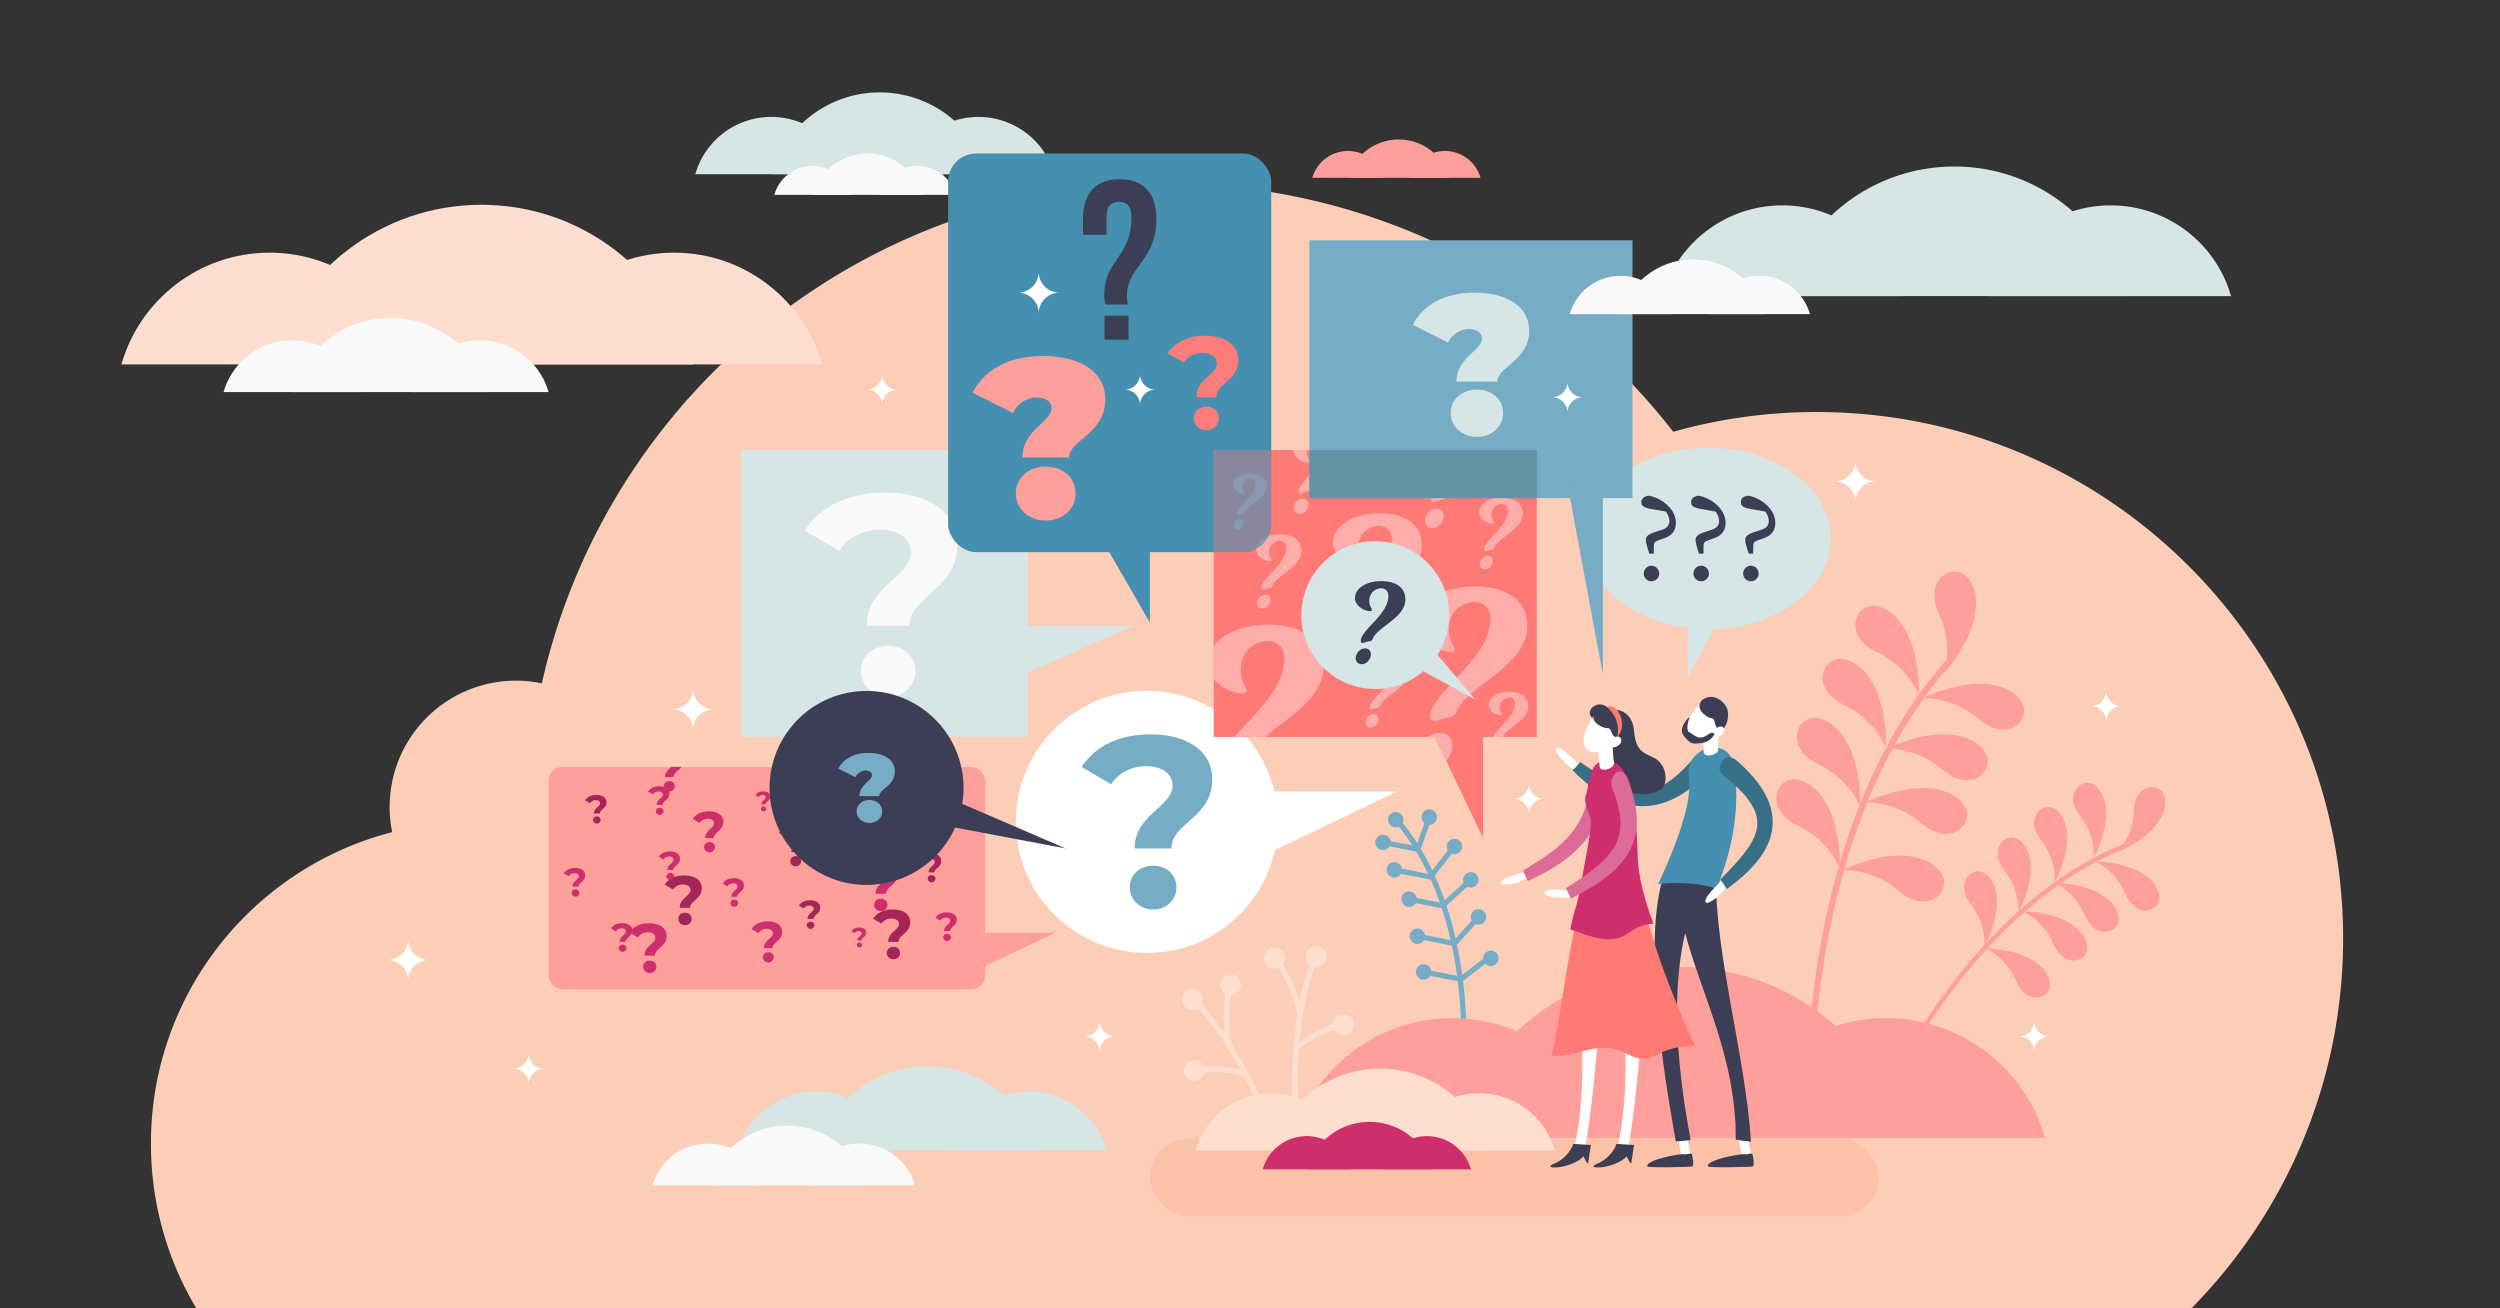 <svg id="Layer_1" data-name="Layer 1" xmlns="http://www.w3.org/2000/svg" xmlns:xlink="http://www.w3.org/1999/xlink" viewBox="0 0 3600 1884"><rect x="0" y="0" width="3600" height="1884" fill="#333333" stroke="none"/><defs><style>.cls-1{fill:none;}.cls-2{fill:#fccdb7;}.cls-3{fill:#d6e5e6;}.cls-4{fill:#3b3e54;}.cls-5{fill:#f9f9f9;}.cls-6{fill:#fddecf;}.cls-7{fill:#76acc5;}.cls-8{fill:#ff9f9c;}.cls-9{fill:#fbc2a7;}.cls-10{fill:#fff;}.cls-11{fill:#376f87;}.cls-12,.cls-20{fill:#458fb0;}.cls-13{fill:#ff7975;}.cls-14{fill:#dc6b97;}.cls-15{fill:#ce2e6c;}.cls-16{fill:#a62557;}.cls-17{fill:#fe7c7a;}.cls-18{clip-path:url(#clip-path);}.cls-19{fill:#ffadab;}.cls-20{opacity:0.64;}.cls-21{clip-path:url(#clip-path-2);}.cls-22{fill:#6391a6;}</style><clipPath id="clip-path"><polygon class="cls-1" points="2213.02 647.982 1747.802 647.982 1747.802 1061.158 2066 1061.158 2135.571 1206.535 2135.571 1061.158 2213.02 1061.158 2213.02 647.982"/></clipPath><clipPath id="clip-path-2"><rect class="cls-1" x="789.935" y="1104.281" width="628.587" height="320.537" rx="20.036" ry="20.036"/></clipPath></defs><title>Questions</title><path class="cls-2" d="M2615.91,593.31a759.618,759.618,0,0,0-206.46,28.44c-168.78-217.32-432.57-357.21-729.06-357.21-439.771,0-807.605,307.678-900.116,719.494a181.855,181.855,0,0,0-215.533,214.25c-199.766,51.34-347.391,232.659-347.391,448.446A460.847,460.847,0,0,0,282.69,1884H3155.61c135.09-136.92,218.49-324.96,218.49-532.5C3374.1,932.76,3034.65,593.31,2615.91,593.31Z"/><ellipse class="cls-3" cx="2460.031" cy="775.374" rx="176.398" ry="130.637"/><path class="cls-4" d="M2378.117,814.577a11.344,11.344,0,0,0-11.125,11.3,11.125,11.125,0,1,0,22.25,0A11.344,11.344,0,0,0,2378.117,814.577Z"/><path class="cls-4" d="M2373.173,713.743c-6.357,1.59-9.536,4.238-9.536,9.537,0,4.238,2.119,7.416,12.538,9.359l22.889,4.082c2.887,4.367,4.836,9.043,4.836,13.576,0,6-3.532,10.242-10.065,12.361l-9.713,3.179c-10.6,3.355-14.127,6.534-14.127,11.655,0,2.119.53,5.3,2.649,12.361l2.3,7.416h6.534V787.205c0-5.827.883-7.417,8.476-9.889l5.828-1.942c11.832-3.885,17.482-11.3,17.482-22.25C2413.259,730.167,2387.83,715.158,2373.173,713.743Z"/><path class="cls-4" d="M2449.7,814.577a11.344,11.344,0,0,0-11.125,11.3,11.125,11.125,0,1,0,22.25,0A11.344,11.344,0,0,0,2449.7,814.577Z"/><path class="cls-4" d="M2444.756,713.743c-6.357,1.59-9.536,4.238-9.536,9.537,0,4.238,2.119,7.416,12.538,9.359l22.889,4.082c2.887,4.367,4.836,9.043,4.836,13.576,0,6-3.532,10.242-10.065,12.361l-9.713,3.179c-10.6,3.355-14.127,6.534-14.127,11.655,0,2.119.53,5.3,2.649,12.361l2.3,7.416h6.534V787.205c0-5.827.883-7.417,8.476-9.889l5.828-1.942c11.832-3.885,17.482-11.3,17.482-22.25C2484.842,730.167,2459.412,715.158,2444.756,713.743Z"/><path class="cls-4" d="M2521.283,814.577a11.344,11.344,0,0,0-11.125,11.3,11.125,11.125,0,1,0,22.25,0A11.344,11.344,0,0,0,2521.283,814.577Z"/><path class="cls-4" d="M2516.339,713.743c-6.357,1.59-9.536,4.238-9.536,9.537,0,4.238,2.119,7.416,12.538,9.359l22.889,4.082c2.887,4.367,4.836,9.043,4.836,13.576,0,6-3.532,10.242-10.065,12.361l-9.713,3.179c-10.6,3.355-14.127,6.534-14.127,11.655,0,2.119.53,5.3,2.649,12.361l2.3,7.416h6.534V787.205c0-5.827.883-7.417,8.476-9.889l5.828-1.942c11.832-3.885,17.482-11.3,17.482-22.25C2556.424,730.167,2531,715.158,2516.339,713.743Z"/><polygon class="cls-3" points="2430.171 885.737 2430.171 975.639 2478.879 885.737 2430.171 885.737"/><rect class="cls-3" x="1066.973" y="647.871" width="413.176" height="413.176"/><path class="cls-5" d="M1311.706,795.527c0-20.04-17.586-32.717-44.166-32.717-26.173,0-46.213,11.451-59.3,30.262l-49.481-29.035c22.083-33.535,60.525-54.8,115.733-54.8,61.342,0,103.871,27.4,103.871,75.656,0,65.432-68.7,72.794-68.7,116.142h-61.752C1247.909,843.782,1311.706,831.1,1311.706,795.527ZM1239.73,966.467c0-20.858,16.359-36.4,39.259-36.4s39.259,15.539,39.259,36.4c0,20.446-16.359,37.214-39.259,37.214S1239.73,986.913,1239.73,966.467Z"/><polygon class="cls-3" points="1435.485 901.042 1632.557 901.042 1444.221 984.271 1435.485 901.042"/><path class="cls-6" d="M1840.517,1674.758l7.9-2.018c-.088-.344-9.007-34.9-28.514-80.543-18.017-42.155-49.037-102.74-94.5-151.97l-5.992,5.532c44.674,48.377,75.228,108.078,92.993,149.643C1831.669,1640.471,1840.431,1674.42,1840.517,1674.758Z"/><circle class="cls-6" cx="1717.072" cy="1439.262" r="15.124" transform="translate(-296.665 457.083) rotate(-13.97)"/><circle class="cls-6" cx="1771.824" cy="1418.145" r="15.124" transform="translate(-289.947 469.676) rotate(-13.97)"/><circle class="cls-6" cx="1719.829" cy="1541.984" r="15.124" transform="translate(-321.381 460.786) rotate(-13.97)"/><path class="cls-6" d="M1764.919,1504.455l8.048-1.317c-.067-.407-6.564-41.119.889-76.162l-7.977-1.7C1758.1,1461.854,1764.637,1502.733,1764.919,1504.455Z"/><path class="cls-6" d="M1792.366,1550.483l2.881-7.63c-1.145-.433-28.511-10.542-68.446-6.758l.77,8.119C1765.645,1540.6,1792.1,1550.384,1792.366,1550.483Z"/><path class="cls-7" d="M2109.625,1554.768l-7.507-.845c.063-.565,6.258-57.336-1.7-130.529-4.665-42.914-13.211-82.994-25.4-119.129-15.2-45.048-36.127-84.048-62.213-115.915l5.845-4.785c26.684,32.6,48.068,72.428,63.559,118.385,12.363,36.677,21.023,77.322,25.74,120.806C2115.972,1496.742,2109.69,1554.2,2109.625,1554.768Z"/><circle class="cls-7" cx="2010.84" cy="1180.506" r="11.104" transform="matrix(0.041, -0.999, 0.999, 0.041, 748.002, 3140.687)"/><circle class="cls-7" cx="2058.071" cy="1176.601" r="11.104" transform="translate(797.177 3184.135) rotate(-87.624)"/><circle class="cls-7" cx="2007.849" cy="1252.601" r="11.104" transform="translate(673.102 3206.806) rotate(-87.624)"/><circle class="cls-7" cx="1991.515" cy="1213.079" r="11.104" transform="translate(696.933 3152.603) rotate(-87.624)"/><circle class="cls-7" cx="2094.31" cy="1218.937" r="11.104" transform="translate(198.089 2727.675) rotate(-68.708)"/><circle class="cls-7" cx="2029.088" cy="1294.809" r="11.104" transform="translate(651.29 3268.486) rotate(-87.624)"/><circle class="cls-7" cx="2117.933" cy="1267.005" r="11.104" transform="translate(-48.539 2449.096) rotate(-59.507)"/><circle class="cls-7" cx="2041.055" cy="1348.19" r="11.104" transform="translate(609.425 3331.61) rotate(-87.624)"/><circle class="cls-7" cx="2129.075" cy="1320.372" r="11.104" transform="translate(31.626 2690.428) rotate(-64.958)"/><circle class="cls-7" cx="2050.037" cy="1399.578" r="11.104" transform="translate(566.691 3389.842) rotate(-87.624)"/><circle class="cls-7" cx="2146.833" cy="1380.049" r="11.104" transform="translate(-215.415 2346.077) rotate(-54.976)"/><rect class="cls-7" x="2025.72" y="1196.416" width="48.275" height="7.554" transform="translate(235.961 2733.868) rotate(-70.564)"/><rect class="cls-7" x="2053.224" y="1236.583" width="48.275" height="7.553" transform="translate(-184.33 2099.821) rotate(-51.648)"/><rect class="cls-7" x="2073.459" y="1281.83" width="48.274" height="7.554" transform="translate(-317.847 1752.864) rotate(-42.452)"/><rect class="cls-7" x="2084.416" y="1339.306" width="48.275" height="7.555" transform="translate(-301.621 2007.108) rotate(-47.899)"/><rect class="cls-7" x="2099.879" y="1390.639" width="48.275" height="7.553" transform="translate(-408.525 1599.537) rotate(-37.915)"/><rect class="cls-7" x="2012.895" y="1192.382" width="7.554" height="51.272" transform="translate(433.009 2962.306) rotate(-78.894)"/><rect class="cls-7" x="2034.377" y="1232.914" width="7.554" height="51.272" transform="translate(410.58 3016.111) rotate(-78.894)"/><rect class="cls-7" x="2049.741" y="1273.968" width="7.554" height="51.272" transform="translate(382.699 3064.333) rotate(-78.894)"/><rect class="cls-7" x="2064.47" y="1327.891" width="7.554" height="51.272" transform="translate(341.678 3122.323) rotate(-78.894)"/><rect class="cls-7" x="2073.252" y="1379.24" width="7.554" height="51.272" transform="translate(298.381 3172.4) rotate(-78.894)"/><path class="cls-8" d="M3048.715,1227.372s22.786-21.48,23.981-59.6,33.659-41.426,42.516-25.028S3115.084,1198.37,3048.715,1227.372Z"/><path class="cls-8" d="M3014.9,1236.169s3.849-31.076-19.543-61.2-.5-53.374,16.782-46.394S3047.522,1171.5,3014.9,1236.169Z"/><path class="cls-8" d="M3016.618,1240.356s29.032,11.734,43.994,46.814,46.409,26.368,48.7,7.872S3088.988,1243.265,3016.618,1240.356Z"/><path class="cls-8" d="M2958.138,1271.148s29.032,11.734,43.994,46.814,46.409,26.368,48.7,7.872S3030.508,1274.057,2958.138,1271.148Z"/><path class="cls-8" d="M2912.886,1312.3s29.032,11.734,43.994,46.814,46.409,26.368,48.7,7.872S2985.257,1315.209,2912.886,1312.3Z"/><path class="cls-8" d="M2859.081,1365.646s29.032,11.734,43.994,46.814,46.409,26.368,48.7,7.872S2931.451,1368.555,2859.081,1365.646Z"/><path class="cls-8" d="M2958.7,1270.974s3.849-31.076-19.543-61.2-.5-53.374,16.782-46.394S2991.321,1206.306,2958.7,1270.974Z"/><path class="cls-8" d="M2906.179,1314.924s3.849-31.076-19.543-61.2-.5-53.374,16.782-46.394S2938.8,1250.256,2906.179,1314.924Z"/><path class="cls-8" d="M2857.616,1363.55s3.849-31.076-19.543-61.2-.5-53.374,16.782-46.394S2890.235,1298.882,2857.616,1363.55Z"/><path class="cls-8" d="M2699.114,1612.119a3.236,3.236,0,0,0,3.8-1.9c.3-.737,31.211-74.734,90.666-159.331,54.769-77.93,145.669-181.069,267.694-229.87a3.237,3.237,0,0,0-2.4-6.01c-123.549,49.41-215.387,153.589-270.673,232.283-59.833,85.166-90.955,159.711-91.263,160.454a3.236,3.236,0,0,0,1.753,4.227A3.3,3.3,0,0,0,2699.114,1612.119Z"/><path class="cls-8" d="M2799.029,970.245s14.65-39.863-6.977-86.849,15.77-70.654,36.447-56.115S2862.019,894.866,2799.029,970.245Z"/><path class="cls-8" d="M2763.32,1001.391s-14.143-40.046-60.768-62.44-32.919-64.475-7.72-66.466S2763.756,903.159,2763.32,1001.391Z"/><path class="cls-8" d="M2767.935,1005.435s42.339-3.335,81.735,30.181,72.287,3.9,63.875-19.932S2857.528,965.151,2767.935,1005.435Z"/><path class="cls-8" d="M2715.6,1078.21s42.339-3.335,81.735,30.181,72.287,3.9,63.875-19.932S2805.2,1037.926,2715.6,1078.21Z"/><path class="cls-8" d="M2685.6,1155.55s42.339-3.335,81.735,30.181,72.287,3.9,63.875-19.932S2775.192,1115.266,2685.6,1155.55Z"/><path class="cls-8" d="M2652.594,1252.868s42.339-3.335,81.735,30.181,72.287,3.9,63.875-19.932S2742.187,1212.584,2652.594,1252.868Z"/><path class="cls-8" d="M2716.182,1077.658s-14.143-40.046-60.768-62.44-32.919-64.475-7.72-66.466S2716.619,979.426,2716.182,1077.658Z"/><path class="cls-8" d="M2679.047,1162.8s-14.143-40.046-60.768-62.44-32.919-64.475-7.72-66.466S2679.484,1064.563,2679.047,1162.8Z"/><path class="cls-8" d="M2649.548,1251.211s-14.143-40.046-60.768-62.44-32.919-64.475-7.72-66.466S2649.985,1152.979,2649.548,1251.211Z"/><path class="cls-8" d="M2604.343,1501.249l8.846-.588c2.236-31.644,5.835-67.055,11.516-104.676a1150.013,1150.013,0,0,1,30.851-143.205c.135-.468.261-.926.406-1.4a948.916,948.916,0,0,1,32.988-95.918c.226-.562.462-1.135.689-1.7a800.338,800.338,0,0,1,35.435-75.426q1.448-2.706,2.936-5.4a673.638,673.638,0,0,1,42.261-67.6l.993-1.386q13.606-18.984,28.806-37.077,5.083-6.027,10.349-11.949a4.39,4.39,0,0,0-6.556-5.84c-.218.249-.446.5-.664.748a602.351,602.351,0,0,0-39.873,50.139c-.126.165-.242.329-.358.493a689.086,689.086,0,0,0-46.782,75.9c-.1.173-.192.355-.287.537a813.834,813.834,0,0,0-36.888,79.745c-.411,1.024-.821,2.059-1.222,3.082-10.974,27.7-20.334,55.409-28.323,82.568q-.767,2.573-1.507,5.125a1156.913,1156.913,0,0,0-31.967,147.444C2610.225,1433.145,2606.587,1469.135,2604.343,1501.249Z"/><path class="cls-8" d="M2091.374,1466.105c-108.77,0-200.5,72.95-228.936,172.591H2320.31C2291.872,1539.055,2200.143,1466.105,2091.374,1466.105Z"/><path class="cls-8" d="M2715.944,1466.105c-108.77,0-200.5,72.95-228.936,172.591H2944.88C2916.442,1539.055,2824.714,1466.105,2715.944,1466.105Z"/><path class="cls-8" d="M2418.384,1392.169c-155.365,0-286.389,104.2-327.01,246.528h654.02C2704.773,1496.37,2573.749,1392.169,2418.384,1392.169Z"/><rect class="cls-9" x="1655.851" y="1639.428" width="1049.742" height="112.179" rx="56.089" ry="56.089"/><path class="cls-3" d="M1174.989,1571.771a116.891,116.891,0,0,0-112.366,84.711h224.732A116.891,116.891,0,0,0,1174.989,1571.771Z"/><path class="cls-3" d="M1481.54,1571.771a116.891,116.891,0,0,0-112.366,84.711h224.732A116.891,116.891,0,0,0,1481.54,1571.771Z"/><path class="cls-3" d="M1335.492,1535.481a166.966,166.966,0,0,0-160.5,121h321.005A166.966,166.966,0,0,0,1335.492,1535.481Z"/><path class="cls-5" d="M1019.593,1646.677a83.113,83.113,0,0,0-79.9,60.232h159.791A83.113,83.113,0,0,0,1019.593,1646.677Z"/><path class="cls-5" d="M1237.559,1646.677a83.113,83.113,0,0,0-79.9,60.232h159.791A83.113,83.113,0,0,0,1237.559,1646.677Z"/><path class="cls-5" d="M1133.715,1620.875a118.718,118.718,0,0,0-114.122,86.035h228.244A118.718,118.718,0,0,0,1133.715,1620.875Z"/><path class="cls-6" d="M388.238,363.852c-101.419,0-186.948,68.02-213.464,160.928H601.7C575.187,431.872,489.657,363.852,388.238,363.852Z"/><path class="cls-6" d="M970.6,363.852c-101.419,0-186.948,68.02-213.464,160.928h426.929C1157.548,431.872,1072.019,363.852,970.6,363.852Z"/><path class="cls-6" d="M693.149,294.912c-144.866,0-267.035,97.159-304.91,229.867H998.059C960.184,392.071,838.015,294.912,693.149,294.912Z"/><path class="cls-5" d="M420.939,489.967a102.962,102.962,0,0,0-98.976,74.616H519.915A102.962,102.962,0,0,0,420.939,489.967Z"/><path class="cls-5" d="M690.959,489.967a102.962,102.962,0,0,0-98.976,74.616H789.935A102.962,102.962,0,0,0,690.959,489.967Z"/><path class="cls-5" d="M562.315,458A147.07,147.07,0,0,0,420.939,564.583H703.691A147.07,147.07,0,0,0,562.315,458Z"/><path class="cls-6" d="M1874.167,1648.4l-8.233,1.279c-.055-.358-5.563-36.4-5.577-87.1-.014-46.831,4.78-116.2,27.7-180.7l7.85,2.789c-22.523,63.384-27.235,131.732-27.221,177.907C1868.7,1612.641,1874.112,1648.047,1874.167,1648.4Z"/><circle class="cls-6" cx="1895.497" cy="1377.623" r="15.45" transform="translate(-195.676 320.387) rotate(-9.189)"/><circle class="cls-6" cx="1835.59" cy="1379.787" r="15.45" transform="translate(-196.791 310.848) rotate(-9.189)"/><circle class="cls-6" cx="1934.177" cy="1475.209" r="15.45" transform="translate(-210.764 327.816) rotate(-9.189)"/><path class="cls-6" d="M1876.75,1458.076l-8.088,2c-.1-.409-10.355-41.257-31.433-71.175l6.811-4.8C1866.039,1415.325,1876.323,1456.345,1876.75,1458.076Z"/><path class="cls-6" d="M1869.463,1512.333l-5.771-6.009c.9-.867,22.543-21.356,61.571-33.846l2.539,7.935C1890.591,1492.318,1869.67,1512.134,1869.463,1512.333Z"/><path class="cls-10" d="M968.131,1021.368a29.929,29.929,0,0,0,29.929-29.929,29.929,29.929,0,0,0,29.929,29.929,29.929,29.929,0,0,0-29.929,29.929A29.929,29.929,0,0,0,968.131,1021.368Z"/><path class="cls-10" d="M2641.783,693.258a29.929,29.929,0,0,0,29.929-29.929,29.929,29.929,0,0,0,29.929,29.929,29.929,29.929,0,0,0-29.929,29.929A29.929,29.929,0,0,0,2641.783,693.258Z"/><path class="cls-10" d="M2906.967,1492.406a22.233,22.233,0,0,0,22.233-22.233,22.233,22.233,0,0,0,22.233,22.233,22.233,22.233,0,0,0-22.233,22.233A22.233,22.233,0,0,0,2906.967,1492.406Z"/><path class="cls-10" d="M1561.3,1492.406a22.233,22.233,0,0,0,22.233-22.233,22.233,22.233,0,0,0,22.233,22.233,22.233,22.233,0,0,0-22.233,22.233A22.233,22.233,0,0,0,1561.3,1492.406Z"/><path class="cls-6" d="M1831.133,1574.231a113.842,113.842,0,0,0-109.435,82.5h218.871A113.842,113.842,0,0,0,1831.133,1574.231Z"/><path class="cls-6" d="M2129.689,1574.231a113.842,113.842,0,0,0-109.435,82.5h218.871A113.842,113.842,0,0,0,2129.689,1574.231Z"/><path class="cls-6" d="M1987.45,1538.888a162.611,162.611,0,0,0-156.316,117.845h312.633A162.611,162.611,0,0,0,1987.45,1538.888Z"/><path class="cls-10" d="M2274.073,1102s-22.864-25.985-31.571-25.57,10.255,27.608,30.184,33.98Z"/><path class="cls-11" d="M2275.6,1097.577c-3.612,3.816-7.488,8.429-11.234,11.449,65.464,66.566,131.132,70.236,194.317,4.072,11.7-12.248,3.6-20.09,3.115-20.521-13.623-12.162-16.369-8.212-25.332,1.939C2376.216,1162.75,2343.558,1142.949,2275.6,1097.577Z"/><path class="cls-10" d="M2427.912,1671.016a6.72,6.72,0,0,0,6.585-8.053l-9.632-47.3a6.712,6.712,0,0,0-13.155,2.678l9.632,47.3A6.716,6.716,0,0,0,2427.912,1671.016Z"/><path class="cls-4" d="M2413.137,1643.505a175.353,175.353,0,0,0,21.378-1.969c-21.273-113.712-37.374-266.333,19.513-372.614q-25.9-12.707-52.036-24.951C2360.42,1336.574,2395.826,1545.686,2413.137,1643.505Z"/><path class="cls-4" d="M2436.309,1662.1s4.155,17.26,0,17.74-63.975,2.294-64.326-.479c-1.2-9.475,47.7-18.219,52.5-17.26S2435.765,1659.591,2436.309,1662.1Z"/><path class="cls-10" d="M2515.137,1671.016a6.72,6.72,0,0,0,6.585-8.053l-9.632-47.3a6.712,6.712,0,0,0-13.155,2.678l9.632,47.3A6.716,6.716,0,0,0,2515.137,1671.016Z"/><path class="cls-4" d="M2499.458,1641.018c7.286,1.352,14.59,2.285,21.972,2.918-7.824-122.528-52.147-271.208-50.316-381.836q-28.408,1.068-56.8,2.583C2417.585,1384.53,2500.294,1489.082,2499.458,1641.018Z"/><path class="cls-4" d="M2523.534,1662.1s4.155,17.26,0,17.74-63.975,2.294-64.326-.479c-1.2-9.475,47.7-18.219,52.5-17.26S2522.99,1659.591,2523.534,1662.1Z"/><path class="cls-12" d="M2387.689,1273.095c9.739-1.3,22.189-1.854,38.041-1.2,23.35,1,36.737,4.564,45.988,8.211q4.646-11.431,8.415-22.352c.917-2.608,1.773-5.216,2.608-7.783q2.048-6.266,3.79-12.348c.774-2.669,1.508-5.318,2.2-7.926,1.589-5.929,2.975-11.716,4.2-17.441.571-2.71,1.1-5.42,1.61-8.089,1.243-6.622,2.262-13.1,3.077-19.479.346-2.751.672-5.461.937-8.171a330.125,330.125,0,0,0,1.2-50.857,183.436,183.436,0,0,0-3.016-25.368c-4.279-22.087-30.38-31.867-48.209-18.175l-3.851,2.954A33.944,33.944,0,0,0,2431.9,1117.2c2.14,14.324.652,35.127-9.047,67.321-.815,2.649-1.671,5.359-2.567,8.171-1.284,3.932-2.69,8.048-4.2,12.307-.917,2.567-1.875,5.175-2.873,7.865-1.773,4.748-3.668,9.678-5.746,14.813-1.019,2.547-2.078,5.135-3.179,7.783-1.121,2.751-2.323,5.583-3.545,8.456-1.08,2.506-2.18,5.053-3.321,7.661Q2392.905,1261.848,2387.689,1273.095Z"/><path class="cls-10" d="M2476,1049.6c-12.722,15.829-34.061,19.8-43.734,12.024s-4.017-24.349,8.705-40.178,27.038-17.581,36.711-9.806S2488.72,1033.776,2476,1049.6Z"/><path class="cls-10" d="M2475.968,1045.038l-21.226-2.073c-.286,2.906-2.51,30.582-1.432,41.013.779,3.213,6.072,4.687,11.821,3.292,5.169-1.254,8.913-4.4,9.057-7.354l.025,0C2473.567,1073.657,2474.978,1055.193,2475.968,1045.038Z"/><path class="cls-4" d="M2486.4,1041.37s4.8-12.828-.183-22.866-20.782-21.694-35.364-10.319c0,0-9.619,9.029,2.255,19.709s14.309,2.214,16.225,13.04,10.95,10.008,11.118,12.314Z"/><path class="cls-10" d="M2481.316,1266.412s-26.053,22.788-25.663,31.5,27.638-10.174,34.069-30.084Z"/><path class="cls-11" d="M2477.344,1266.557c3.223,4.588,6.866,9.319,9.361,13.548,80.53-57.7,89.409-118.867,15.364-183.837-13.707-12.026-20.72-1.663-21-1.242-7.807,11.925-6.485,15.715,4.363,24.543C2558.349,1178.913,2533.61,1208.693,2477.344,1266.557Z"/><path class="cls-10" d="M2481.447,1056.378c-2.961,3.684-10.407,5.456-13.075,3.312s-.935-5.668,2.026-9.352,7.894-5.393,10.562-3.249S2484.408,1052.693,2481.447,1056.378Z"/><path class="cls-4" d="M2469,1056.529s-3.208-3.28-8.632.664-11.256,6.539-16.991,3.789-6.5-4.488-11.111-6.724-1.385-15.84-.284-18.2c2.693-5.786-1.553-1.988-4,1.491s-10.45,13.375-2.839,22.656,10.984,11.231,18.8,10.385S2463.156,1069.379,2469,1056.529Z"/><path class="cls-4" d="M2329.261,1022.354s21.386,2.137,23.72,29.763,11.751,31.373,27.661,38.585c18.6,8.434,21.865,33.79,13.211,44.277s-53.788,14.933-68.337-8.032-18.508-31.524-17.108-57.518S2309.944,1016.789,2329.261,1022.354Z"/><path class="cls-10" d="M2330.67,1646.363c6.44,2.93,6.8,8.229,13.55,10.37,14.83-84.27,19.43-185.29,30.86-275.28h-41.29C2336.63,1465.013,2349.66,1548.723,2330.67,1646.363Z"/><path class="cls-4" d="M2327.776,1647.267s-6.2,20.2-29.4,29.123c0,0-10.236,5.057,3.7,4.767s34.676-8.157,40.251-16.222c0,0,6.14,13.944,6.849,9.354s3.815-25.539,3.815-25.539Z"/><path class="cls-10" d="M2268.516,1646.358c6.445,2.936,6.8,8.231,13.553,10.37,20.945-119.077,21.482-271.6,49.736-379.184-17.875-3.957-35.791-7.712-53.707-11.476C2255.953,1391.636,2296.155,1504.251,2268.516,1646.358Z"/><path class="cls-13" d="M2372.465,1324.518a48.056,48.056,0,0,0-18.872,3.891c-7.524,3.4-14.051,9.3-21.669,12.405-20.424,8.338-41.258-4.993-62.121-12.918-14.5,58.918-22.072,135.825-35.615,191.662a65.613,65.613,0,0,0,20.906-.129c16.389-2.605,32.3-9.324,48.79-10.379a71.293,71.293,0,0,1,32.271,5.483c6.276,2.652,12.239,6.217,18.744,8.14,9.407,2.782,20.115,2.826,28.858-2.392,26.3-15.7,50.465-13.4,56.913-13.8C2441.775,1506.411,2396.068,1413.119,2372.465,1324.518Z"/><path class="cls-4" d="M2265.622,1647.267s-6.2,20.2-29.4,29.123c0,0-10.236,5.057,3.7,4.767s34.676-8.157,40.251-16.222c0,0,6.14,13.944,6.849,9.354s3.815-25.539,3.815-25.539Z"/><path class="cls-10" d="M2197.716,1255.283s-32.393,7.119-36.084,14.613,27.906,4.206,42.492-9.549Z"/><path class="cls-14" d="M2193.109,1253.9c2.332,4.984,4.57,9.795,6.968,14.683,71.8-32.218,108.617-71.983,118.909-151.914,1.574-12.226-2.268-16.188-13.9-13.347-1.194-2.3-1.187-2.3,0,0-11.627,2.842-10.9,5.9-12.477,17.268C2282.3,1194.881,2254.215,1216.291,2193.109,1253.9Z"/><path class="cls-15" d="M2334.754,1349.21c8.677-3.634,15.874-10.145,24.419-14.079a60.655,60.655,0,0,1,21.776-4.991c-12.192-32.9-21.041-65.3-22.536-92.654,0,0-1.776-93.921-14.644-117.569-9.82-18.047-14.739-19.759-19.1-22.345-9.252-5.49-17.82-3.574-24.837,2.028-.131.1,0,0-.135.111-8.131,6.66-10.807,18.1-13.309,34.4s-8.531,12.794,3.628,42.493c4.323,10.558-8.66,66.57-14,99.672a251.116,251.116,0,0,1-7.369,31.738c-2.833,9.5-5.29,19.761-7.468,30.574C2286.153,1345.927,2311.491,1358.952,2334.754,1349.21Z"/><path class="cls-4" d="M2303.433,1014.332c6.585-.085,14.3,4.821,16.2,11.467s-3.457,13.115-9.768,14.917-18.509-5.462-20.407-12.108S2295.1,1014.44,2303.433,1014.332Z"/><path class="cls-10" d="M2328.6,1061.741c-9.882,17.786-30.283,25.321-41.153,19.282s-8.091-23.366,1.791-41.152,23.723-21.942,34.592-15.9S2338.478,1043.955,2328.6,1061.741Z"/><path class="cls-4" d="M2337.472,1051.847s2.572-13.482-4.054-22.55-24.2-17.9-36.672-4.2c0,0-7.97,10.546,5.566,19.081s14.506-.237,18.231,10.13,12.509,8.028,13.065,10.277Z"/><path class="cls-10" d="M2321.982,1063.983l-21.366.383c.05,2.925,1.025,30.728,3.3,40.986,1.146,3.108,6.584,3.965,12.145,1.914,5-1.843,8.364-5.4,8.168-8.363l.024-.008C2322.89,1092.745,2322.167,1074.2,2321.982,1063.983Z"/><path class="cls-13" d="M2328.6,1061.741s7.814-23.575-14.318-43.475c0,0,4.792-4.57,12.76,2.611S2340.951,1048.2,2328.6,1061.741Z"/><path class="cls-10" d="M2333.623,1070.132c-2.3,4.14-9.353,7.151-12.351,5.485s-1.883-5.439.417-9.579,6.883-6.663,9.881-5S2335.923,1065.992,2333.623,1070.132Z"/><path class="cls-10" d="M2263.266,1282.562s-32.883-4.327-38.9,1.463,24.81,13.45,43.206,5.479Z"/><path class="cls-14" d="M2255.088,1279.01c2.354,5.054,4.59,9.933,7,14.766,82.146-40.562,116.066-84.932,81.462-172.465-9.038-22.862-29.342-4.159-21.263,15.839C2352.78,1212.613,2318.181,1237.817,2255.088,1279.01Z"/><path class="cls-15" d="M1881.71,1636.012a65.979,65.979,0,0,0-63.425,47.815h126.849A65.979,65.979,0,0,0,1881.71,1636.012Z"/><path class="cls-15" d="M2054.741,1636.012a65.979,65.979,0,0,0-63.425,47.815h126.849A65.979,65.979,0,0,0,2054.741,1636.012Z"/><path class="cls-15" d="M1972.3,1615.528a94.244,94.244,0,0,0-90.6,68.3H2062.9A94.244,94.244,0,0,0,1972.3,1615.528Z"/><path class="cls-15" d="M1398.966,1268.22c0-2.8-2.461-4.579-6.181-4.579a9.693,9.693,0,0,0-8.3,4.235l-6.925-4.064c3.091-4.693,8.471-7.669,16.2-7.669,8.585,0,14.537,3.835,14.537,10.588,0,9.157-9.615,10.188-9.615,16.254h-8.642C1390.037,1274.974,1398.966,1273.2,1398.966,1268.22Zm-10.073,23.923c0-2.919,2.289-5.094,5.494-5.094s5.494,2.175,5.494,5.094a5.5,5.5,0,0,1-10.989,0Z"/><path class="cls-16" d="M1393.1,1133.7c0-1.953-1.714-3.189-4.3-3.189a6.751,6.751,0,0,0-5.78,2.95l-4.823-2.83c2.152-3.269,5.9-5.341,11.281-5.341,5.979,0,10.125,2.671,10.125,7.374,0,6.378-6.7,7.1-6.7,11.321h-6.019C1386.88,1138.406,1393.1,1137.17,1393.1,1133.7Zm-7.016,16.662a3.838,3.838,0,0,1,7.653,0,3.832,3.832,0,0,1-7.653,0Z"/><circle class="cls-10" cx="1651.559" cy="1183.566" r="188.745"/><path class="cls-7" d="M1688.512,1131.378c0-17.164-15.062-28.021-37.828-28.021-22.416,0-39.581,9.808-50.789,25.919l-42.38-24.868c18.914-28.722,51.838-46.935,99.123-46.935,52.538,0,88.964,23.468,88.964,64.8,0,56.041-58.842,62.346-58.842,99.474h-52.889C1633.871,1172.708,1688.512,1161.849,1688.512,1131.378Zm-61.646,146.407c0-17.864,14.011-31.173,33.625-31.173s33.625,13.309,33.625,31.173c0,17.512-14.011,31.873-33.625,31.873S1626.866,1295.3,1626.866,1277.785Z"/><polygon class="cls-10" points="1819.869 1139.642 2012.124 1139.642 1819.869 1231.646 1819.869 1139.642"/><path class="cls-3" d="M1110.6,168.364a113.76,113.76,0,0,0-109.356,82.442h218.713A113.76,113.76,0,0,0,1110.6,168.364Z"/><path class="cls-3" d="M1408.938,168.364a113.76,113.76,0,0,0-109.356,82.442h218.713A113.76,113.76,0,0,0,1408.938,168.364Z"/><path class="cls-3" d="M1266.8,133.046a162.494,162.494,0,0,0-156.2,117.76h312.407A162.494,162.494,0,0,0,1266.8,133.046Z"/><path class="cls-5" d="M1170.29,238.893A57.517,57.517,0,0,0,1115,280.576H1225.58A57.517,57.517,0,0,0,1170.29,238.893Z"/><path class="cls-5" d="M1321.131,238.893a57.517,57.517,0,0,0-55.291,41.683h110.581A57.517,57.517,0,0,0,1321.131,238.893Z"/><path class="cls-5" d="M1249.266,221.036a82.157,82.157,0,0,0-78.976,59.539h157.953A82.157,82.157,0,0,0,1249.266,221.036Z"/><rect class="cls-12" x="1365.276" y="221.036" width="465.218" height="574.072" rx="40.447" ry="40.447"/><path class="cls-17" d="M1752.219,523.294c0-9.265-8.13-15.125-20.418-15.125-12.1,0-21.364,5.294-27.414,13.99l-22.875-13.423c10.209-15.5,27.98-25.334,53.5-25.334,28.358,0,48.02,12.667,48.02,34.976,0,30.249-31.761,33.652-31.761,53.692h-28.548C1722.726,545.6,1752.219,539.741,1752.219,523.294Zm-33.274,79.025c0-9.643,7.563-16.826,18.149-16.826s18.149,7.184,18.149,16.826c0,9.452-7.562,17.2-18.149,17.2S1718.945,611.772,1718.945,602.319Z"/><path class="cls-8" d="M1514.271,587.688c0-10.117-9.791-15.339-21.866-15.339-14.033,0-27.087,8.485-33.941,22.192L1400.373,565.5c16.644-31.33,49.606-52.869,101.823-52.869,51.238,0,89.421,21.539,89.421,62.334,0,49.932-52.217,58.744-52.217,83.873h-67.229C1472.171,619.344,1514.271,607.6,1514.271,587.688ZM1462.707,710.4c0-21.866,17.623-38.511,43.079-38.511s43.079,16.645,43.079,38.511c0,21.539-17.623,39.162-43.079,39.162S1462.707,731.937,1462.707,710.4Z"/><path class="cls-4" d="M1592.118,438.583a42.728,42.728,0,0,1-1.958-14.033c0-49.933,39.162-54.5,39.162-111.287,0-16.318-6.527-22.519-17.949-22.519s-17.95,6.2-17.95,22.519v24.8h-33.94V315.547c0-36.552,17.949-57.438,52.869-57.438s52.87,20.887,52.87,57.438c0,59.4-42.427,68.534-42.427,110.308a56.245,56.245,0,0,0,1.306,12.729Zm32.962,15.991v34.594h-34.594V454.575Z"/><polygon class="cls-13" points="2213.02 647.982 1747.802 647.982 1747.802 1061.158 2066 1061.158 2135.571 1206.535 2135.571 1061.158 2213.02 1061.158 2213.02 647.982"/><g class="cls-18"><path class="cls-19" d="M1955.75,789.039c0,14.572,6.84,19.627,6.84,23.2,0,1.784-1.487,2.975-5.055,2.975-14.87,0-38.066-13.978-38.066-33.01,0-25.278,29.739-43.121,65.723-43.121,38.958,0,62.154,16.356,62.154,46.69,0,46.094-69.589,68.994-82.079,98.436-2.082,4.758-4.164,6.84-8.624,7.434-8.327,1.19-14.573,4.461-18.141,4.461a4.636,4.636,0,0,1-4.461-4.758c0-28.847,70.184-66.615,70.184-114.793,0-12.787-8.922-19.329-18.439-19.329C1970.917,757.219,1955.75,769.412,1955.75,789.039Zm-11.3,120.739c8.921,0,15.464,5.651,15.464,15.168,0,10.705-9.516,24.981-23.2,24.981-9.516,0-15.465-6.245-15.465-15.762C1921.252,923.458,1932.256,909.779,1944.449,909.779Z"/><path class="cls-19" d="M2086.258,906.166c0,17.985,8.442,24.224,8.442,28.629,0,2.2-1.836,3.671-6.239,3.671-18.353,0-46.982-17.251-46.982-40.742,0-31.2,36.7-53.221,81.117-53.221,48.083,0,76.712,20.187,76.712,57.626,0,56.891-85.888,85.154-101.3,121.491-2.57,5.872-5.139,8.442-10.644,9.175-10.277,1.469-17.986,5.506-22.39,5.506a5.722,5.722,0,0,1-5.506-5.872c0-35.6,86.623-82.218,86.623-141.681,0-15.783-11.012-23.857-22.757-23.857C2104.978,866.892,2086.258,881.941,2086.258,906.166Zm-13.948,149.019c11.011,0,19.086,6.975,19.086,18.72,0,13.213-11.745,30.832-28.629,30.832-11.745,0-19.087-7.708-19.087-19.454C2043.68,1072.069,2057.261,1055.185,2072.31,1055.185Z"/><path class="cls-19" d="M1786.575,964.466c0,18.959,8.9,25.536,8.9,30.18,0,2.322-1.935,3.87-6.577,3.87-19.347,0-49.526-18.186-49.526-42.949,0-32.889,38.692-56.1,85.51-56.1,50.687,0,80.867,21.281,80.867,60.747,0,59.972-90.54,89.766-106.791,128.072-2.709,6.19-5.418,8.9-11.221,9.672-10.834,1.548-18.96,5.8-23.6,5.8a6.032,6.032,0,0,1-5.8-6.19c0-37.532,91.314-86.671,91.314-149.354,0-16.637-11.608-25.149-23.99-25.149C1806.308,923.066,1786.575,938.93,1786.575,964.466Zm-14.7,157.09c11.607,0,20.12,7.353,20.12,19.734,0,13.928-12.382,32.5-30.18,32.5-12.382,0-20.121-8.126-20.121-20.507C1741.691,1139.355,1756.008,1121.557,1771.872,1121.557Z"/><path class="cls-19" d="M2159.934,1018.525c0,6.494,3.048,8.747,3.048,10.337,0,.8-.663,1.326-2.253,1.326-6.627,0-16.964-6.229-16.964-14.711,0-11.265,13.253-19.217,29.289-19.217,17.361,0,27.7,7.289,27.7,20.807,0,20.542-31.012,30.747-36.578,43.867-.928,2.12-1.856,3.048-3.843,3.313-3.711.53-6.494,1.988-8.084,1.988a2.066,2.066,0,0,1-1.988-2.12c0-12.856,31.277-29.687,31.277-51.157,0-5.7-3.976-8.614-8.217-8.614C2166.693,1004.344,2159.934,1009.778,2159.934,1018.525Zm-5.036,53.807c3.976,0,6.891,2.518,6.891,6.759,0,4.771-4.241,11.132-10.337,11.132-4.241,0-6.892-2.783-6.892-7.024C2144.56,1078.428,2149.464,1072.332,2154.9,1072.332Z"/><path class="cls-19" d="M2076.1,647.909c0,10.184,4.78,13.717,4.78,16.211,0,1.247-1.039,2.079-3.533,2.079-10.392,0-26.6-9.768-26.6-23.07,0-17.666,20.783-30.136,45.931-30.136,27.226,0,43.437,11.431,43.437,32.63,0,32.213-48.633,48.217-57.362,68.793-1.455,3.325-2.91,4.78-6.027,5.2-5.819.832-10.184,3.118-12.678,3.118a3.24,3.24,0,0,1-3.118-3.325c0-20.16,49.049-46.555,49.049-80.224,0-8.937-6.235-13.509-12.886-13.509C2086.7,625.671,2076.1,634.192,2076.1,647.909Zm-7.9,84.38c6.235,0,10.807,3.949,10.807,10.6,0,7.481-6.651,17.458-16.211,17.458-6.651,0-10.808-4.365-10.808-11.015C2051.987,741.849,2059.677,732.289,2068.2,732.289Z"/><path class="cls-19" d="M2147.819,741.207c0,7.121,3.342,9.591,3.342,11.335,0,.872-.727,1.454-2.47,1.454-7.266,0-18.6-6.83-18.6-16.131,0-12.353,14.532-21.072,32.116-21.072,19.037,0,30.372,7.993,30.372,22.816,0,22.524-34.005,33.715-40.109,48.1-1.018,2.325-2.035,3.342-4.214,3.633-4.069.582-7.121,2.18-8.865,2.18a2.266,2.266,0,0,1-2.18-2.325c0-14.1,34.3-32.552,34.3-56.095,0-6.249-4.36-9.445-9.01-9.445C2155.231,725.658,2147.819,731.616,2147.819,741.207Zm-5.522,59c4.36,0,7.557,2.761,7.557,7.412,0,5.231-4.65,12.207-11.335,12.207-4.65,0-7.557-3.052-7.557-7.7C2130.962,806.892,2136.339,800.208,2142.3,800.208Z"/><path class="cls-19" d="M1882.012,651.569c0,8,3.756,10.778,3.756,12.738,0,.98-.817,1.633-2.776,1.633-8.165,0-20.9-7.675-20.9-18.127,0-13.881,16.33-23.679,36.091-23.679,21.393,0,34.131,8.982,34.131,25.639,0,25.312-38.213,37.887-45.072,54.054-1.143,2.612-2.287,3.756-4.736,4.082-4.573.654-8,2.45-9.962,2.45a2.546,2.546,0,0,1-2.45-2.612c0-15.841,38.54-36.58,38.54-63.036,0-7.022-4.9-10.614-10.125-10.614C1890.341,634.1,1882.012,640.791,1882.012,651.569Zm-6.206,66.3c4.9,0,8.492,3.1,8.492,8.329,0,5.879-5.226,13.718-12.738,13.718-5.226,0-8.492-3.43-8.492-8.655C1863.068,725.383,1869.111,717.871,1875.806,717.871Z"/><path class="cls-19" d="M1789.478,701.033c0,5.544,2.6,7.467,2.6,8.825,0,.679-.566,1.132-1.923,1.132-5.657,0-14.482-5.318-14.482-12.559,0-9.617,11.314-16.406,25-16.406,14.822,0,23.647,6.223,23.647,17.763,0,17.537-26.475,26.249-31.227,37.45-.792,1.81-1.584,2.6-3.281,2.828-3.168.453-5.544,1.7-6.9,1.7a1.764,1.764,0,0,1-1.7-1.81c0-10.975,26.7-25.344,26.7-43.673,0-4.865-3.394-7.354-7.015-7.354A11.7,11.7,0,0,0,1789.478,701.033Zm-4.3,45.936c3.394,0,5.883,2.15,5.883,5.771,0,4.073-3.621,9.5-8.825,9.5-3.621,0-5.884-2.376-5.884-6C1776.353,752.173,1780.539,746.969,1785.178,746.969Z"/><path class="cls-19" d="M1983.229,969.157c0,7.121,3.342,9.591,3.342,11.335,0,.872-.727,1.454-2.47,1.454-7.266,0-18.6-6.83-18.6-16.131,0-12.353,14.532-21.072,32.116-21.072,19.037,0,30.372,7.993,30.372,22.816,0,22.524-34.005,33.715-40.109,48.1-1.018,2.325-2.035,3.342-4.214,3.633-4.069.582-7.121,2.18-8.865,2.18a2.266,2.266,0,0,1-2.18-2.325c0-14.1,34.3-32.552,34.3-56.095,0-6.249-4.36-9.445-9.01-9.445C1990.641,953.608,1983.229,959.566,1983.229,969.157Zm-5.522,59c4.36,0,7.557,2.761,7.557,7.412,0,5.231-4.65,12.207-11.335,12.207-4.65,0-7.557-3.052-7.557-7.7C1966.372,1034.843,1971.749,1028.158,1977.707,1028.158Z"/><path class="cls-19" d="M1827.461,794.857c0,7.4,3.473,9.967,3.473,11.78,0,.906-.755,1.511-2.567,1.511-7.551,0-19.331-7.1-19.331-16.763,0-12.837,15.1-21.9,33.376-21.9,19.784,0,31.563,8.306,31.563,23.71,0,23.408-35.339,35.037-41.682,49.988-1.057,2.416-2.115,3.473-4.38,3.775-4.229.6-7.4,2.265-9.212,2.265a2.354,2.354,0,0,1-2.265-2.416c0-14.649,35.641-33.829,35.641-58.295,0-6.494-4.531-9.816-9.364-9.816C1835.164,778.7,1827.461,784.889,1827.461,794.857Zm-5.739,61.314c4.531,0,7.853,2.87,7.853,7.7,0,5.436-4.833,12.686-11.78,12.686-4.833,0-7.853-3.172-7.853-8C1809.943,863.118,1815.531,856.171,1821.723,856.171Z"/><path class="cls-19" d="M1981.373,620.879c0,7.121,3.342,9.591,3.342,11.335,0,.872-.727,1.454-2.47,1.454-7.266,0-18.6-6.83-18.6-16.131,0-12.353,14.532-21.072,32.116-21.072,19.037,0,30.372,7.993,30.372,22.816,0,22.524-34.005,33.715-40.109,48.1-1.018,2.325-2.035,3.342-4.214,3.633-4.069.582-7.121,2.18-8.865,2.18a2.266,2.266,0,0,1-2.18-2.325c0-14.1,34.3-32.552,34.3-56.095,0-6.249-4.36-9.445-9.01-9.445C1988.784,605.33,1981.373,611.288,1981.373,620.879Zm-5.522,59c4.36,0,7.557,2.761,7.557,7.412,0,5.231-4.65,12.207-11.335,12.207-4.65,0-7.557-3.052-7.557-7.7C1964.515,686.564,1969.892,679.88,1975.85,679.88Z"/></g><path class="cls-20" d="M1747.8,647.982h82.692a0,0,0,0,1,0,0v106.68a40.447,40.447,0,0,1-40.447,40.447H1747.8a0,0,0,0,1,0,0V647.982A0,0,0,0,1,1747.8,647.982Z"/><polygon class="cls-12" points="1583.534 770.984 1655.851 896.633 1655.851 779.048 1583.534 770.984"/><polygon class="cls-8" points="1399.595 1343.084 1519.79 1343.084 1399.595 1400.11 1399.595 1343.084"/><rect class="cls-8" x="789.935" y="1104.281" width="628.587" height="320.537" rx="20.036" ry="20.036"/><g class="cls-21"><path class="cls-15" d="M1276.342,1261.365c0-4.878-4.281-7.964-10.751-7.964a16.859,16.859,0,0,0-14.434,7.366l-12.044-7.068c5.375-8.163,14.733-13.339,28.171-13.339,14.932,0,25.284,6.67,25.284,18.416,0,15.927-16.723,17.719-16.723,28.271h-15.031C1260.813,1273.111,1276.342,1270.025,1276.342,1261.365Zm-17.52,41.609c0-5.077,3.982-8.859,9.556-8.859s9.556,3.782,9.556,8.859c0,4.977-3.982,9.058-9.556,9.058S1258.822,1307.951,1258.822,1302.974Z"/><path class="cls-15" d="M1200.988,1187.143c0-4.878-4.281-7.964-10.751-7.964a16.859,16.859,0,0,0-14.434,7.366l-12.044-7.068c5.375-8.163,14.733-13.339,28.171-13.339,14.932,0,25.284,6.67,25.284,18.416,0,15.927-16.723,17.719-16.723,28.271h-15.031C1185.459,1198.889,1200.988,1195.8,1200.988,1187.143Zm-17.52,41.609c0-5.077,3.982-8.859,9.556-8.859s9.556,3.782,9.556,8.859c0,4.977-3.982,9.058-9.556,9.058S1183.468,1233.729,1183.468,1228.752Z"/><path class="cls-16" d="M1294.491,1330.663c0-4.878-4.281-7.964-10.751-7.964a16.859,16.859,0,0,0-14.434,7.366L1257.262,1323c5.375-8.163,14.733-13.339,28.171-13.339,14.932,0,25.284,6.67,25.284,18.416,0,15.927-16.723,17.719-16.723,28.271h-15.031C1278.962,1342.409,1294.491,1339.323,1294.491,1330.663Zm-17.52,41.609c0-5.077,3.982-8.859,9.556-8.859s9.556,3.782,9.556,8.859c0,4.977-3.982,9.058-9.556,9.058S1276.971,1377.249,1276.971,1372.272Z"/><path class="cls-16" d="M994.328,1281.561c0-4.878-4.281-7.964-10.751-7.964a16.859,16.859,0,0,0-14.434,7.366L957.1,1273.9c5.375-8.163,14.733-13.339,28.171-13.339,14.932,0,25.284,6.67,25.284,18.416,0,15.927-16.723,17.719-16.723,28.271H978.8C978.8,1293.307,994.328,1290.221,994.328,1281.561Zm-17.52,41.609c0-5.077,3.982-8.859,9.556-8.859s9.556,3.782,9.556,8.859c0,4.977-3.982,9.058-9.556,9.058S976.808,1328.147,976.808,1323.171Z"/><path class="cls-15" d="M943.625,1350.47c0-4.878-4.281-7.964-10.751-7.964a16.859,16.859,0,0,0-14.434,7.366l-12.044-7.068c5.375-8.163,14.733-13.339,28.171-13.339,14.932,0,25.284,6.67,25.284,18.416,0,15.927-16.723,17.719-16.723,28.271H928.1C928.1,1362.216,943.625,1359.13,943.625,1350.47Zm-17.52,41.609c0-5.077,3.982-8.859,9.556-8.859s9.556,3.782,9.556,8.859c0,4.977-3.982,9.058-9.556,9.058S926.105,1397.056,926.105,1392.08Z"/><path class="cls-16" d="M1251.843,1163.41c0-4.027-3.534-6.574-8.875-6.574a13.918,13.918,0,0,0-11.916,6.081l-9.943-5.834c4.438-6.739,12.162-11.012,23.256-11.012,12.326,0,20.872,5.506,20.872,15.2,0,13.148-13.805,14.628-13.805,23.338h-12.409C1239.023,1173.106,1251.843,1170.559,1251.843,1163.41Zm-14.463,34.35c0-4.191,3.287-7.314,7.889-7.314s7.889,3.122,7.889,7.314a7.9,7.9,0,0,1-15.778,0Z"/><path class="cls-15" d="M1061.964,1276.648c0-2.8-2.461-4.579-6.181-4.579a9.693,9.693,0,0,0-8.3,4.235l-6.925-4.064c3.091-4.693,8.471-7.669,16.2-7.669,8.585,0,14.537,3.835,14.537,10.588,0,9.157-9.615,10.188-9.615,16.254h-8.642C1053.036,1283.4,1061.964,1281.627,1061.964,1276.648Zm-10.073,23.923c0-2.919,2.289-5.094,5.494-5.094s5.494,2.175,5.494,5.094a5.5,5.5,0,0,1-10.989,0Z"/><path class="cls-15" d="M1292.565,1095.753c0-2.8-2.461-4.579-6.181-4.579a9.693,9.693,0,0,0-8.3,4.235l-6.925-4.064c3.091-4.693,8.471-7.669,16.2-7.669,8.585,0,14.537,3.835,14.537,10.588,0,9.157-9.615,10.188-9.615,16.254h-8.642C1283.637,1102.507,1292.565,1100.732,1292.565,1095.753Zm-10.073,23.923c0-2.919,2.289-5.094,5.494-5.094s5.494,2.175,5.494,5.094a5.5,5.5,0,0,1-10.989,0Z"/><path class="cls-15" d="M969.9,1238.084c0-2.8-2.461-4.579-6.181-4.579a9.693,9.693,0,0,0-8.3,4.235l-6.925-4.064c3.091-4.693,8.471-7.669,16.2-7.669,8.585,0,14.537,3.835,14.537,10.588,0,9.157-9.615,10.188-9.615,16.254h-8.642C960.967,1244.838,969.9,1243.063,969.9,1238.084Zm-10.073,23.923c0-2.919,2.289-5.094,5.494-5.094s5.494,2.175,5.494,5.094a5.5,5.5,0,0,1-10.989,0Z"/><path class="cls-15" d="M833.339,1261.982c0-2.8-2.461-4.579-6.181-4.579a9.693,9.693,0,0,0-8.3,4.235l-6.925-4.064c3.091-4.693,8.471-7.669,16.2-7.669,8.585,0,14.537,3.835,14.537,10.588,0,9.157-9.615,10.188-9.615,16.254h-8.642C824.411,1268.735,833.339,1266.961,833.339,1261.982Zm-10.073,23.923c0-2.919,2.289-5.094,5.494-5.094s5.494,2.175,5.494,5.094a5.5,5.5,0,0,1-10.989,0Z"/><path class="cls-16" d="M1171.8,1308.47c0-2.8-2.461-4.579-6.181-4.579a9.693,9.693,0,0,0-8.3,4.235l-6.925-4.064c3.091-4.693,8.471-7.669,16.2-7.669,8.585,0,14.537,3.835,14.537,10.588,0,9.157-9.615,10.188-9.615,16.254h-8.642C1162.873,1315.223,1171.8,1313.449,1171.8,1308.47Zm-10.073,23.923c0-2.919,2.289-5.094,5.494-5.094s5.494,2.175,5.494,5.094a5.5,5.5,0,0,1-10.989,0Z"/><path class="cls-15" d="M1353.006,1156.813c0-2.8-2.461-4.579-6.181-4.579a9.693,9.693,0,0,0-8.3,4.235l-6.925-4.064c3.091-4.693,8.471-7.669,16.2-7.669,8.585,0,14.537,3.835,14.537,10.588,0,9.157-9.615,10.188-9.615,16.254h-8.642C1344.077,1163.567,1353.006,1161.792,1353.006,1156.813Zm-10.073,23.923c0-2.919,2.289-5.094,5.494-5.094s5.494,2.175,5.494,5.094a5.5,5.5,0,0,1-10.989,0Z"/><path class="cls-15" d="M901.139,1341.4c0-2.8-2.461-4.579-6.181-4.579a9.693,9.693,0,0,0-8.3,4.235l-6.925-4.064c3.091-4.693,8.471-7.669,16.2-7.669,8.585,0,14.537,3.835,14.537,10.588,0,9.157-9.615,10.188-9.615,16.254h-8.642C892.211,1348.149,901.139,1346.375,901.139,1341.4Zm-10.073,23.923c0-2.919,2.289-5.094,5.494-5.094s5.494,2.175,5.494,5.094a5.5,5.5,0,0,1-10.989,0Z"/><path class="cls-16" d="M864.038,1156.813c0-2.8-2.461-4.579-6.181-4.579a9.693,9.693,0,0,0-8.3,4.235l-6.925-4.064c3.091-4.693,8.471-7.669,16.2-7.669,8.585,0,14.537,3.835,14.537,10.588,0,9.157-9.615,10.188-9.615,16.254H855.11C855.11,1163.567,864.038,1161.792,864.038,1156.813Zm-10.073,23.923c0-2.919,2.289-5.094,5.494-5.094s5.494,2.175,5.494,5.094a5.5,5.5,0,0,1-10.989,0Z"/><path class="cls-16" d="M1346.052,1241.378c0-2.8-2.461-4.579-6.181-4.579a9.693,9.693,0,0,0-8.3,4.235l-6.925-4.064c3.091-4.693,8.471-7.669,16.2-7.669,8.585,0,14.537,3.835,14.537,10.588,0,9.157-9.615,10.188-9.615,16.254h-8.642C1337.123,1248.131,1346.052,1246.357,1346.052,1241.378Zm-10.073,23.923c0-2.919,2.289-5.094,5.494-5.094s5.494,2.175,5.494,5.094a5.5,5.5,0,0,1-10.989,0Z"/><path class="cls-15" d="M1102.641,1148.052c0-1.953-1.714-3.189-4.3-3.189a6.751,6.751,0,0,0-5.78,2.95l-4.823-2.83c2.152-3.269,5.9-5.341,11.281-5.341,5.979,0,10.125,2.671,10.125,7.374,0,6.378-6.7,7.1-6.7,11.321h-6.019C1096.422,1152.756,1102.641,1151.52,1102.641,1148.052Zm-7.016,16.662a3.838,3.838,0,0,1,7.653,0,3.832,3.832,0,0,1-7.653,0Z"/><path class="cls-15" d="M1240.836,1343.984c0-1.953-1.714-3.189-4.3-3.189a6.751,6.751,0,0,0-5.78,2.95l-4.823-2.83c2.152-3.269,5.9-5.341,11.281-5.341,5.979,0,10.125,2.671,10.125,7.374,0,6.378-6.7,7.1-6.7,11.321h-6.019C1234.617,1348.688,1240.836,1347.452,1240.836,1343.984Zm-7.016,16.662a3.838,3.838,0,0,1,7.653,0,3.832,3.832,0,0,1-7.653,0Z"/><path class="cls-15" d="M1286.7,1203.434c0-1.953-1.714-3.189-4.3-3.189a6.751,6.751,0,0,0-5.78,2.95l-4.823-2.83c2.152-3.269,5.9-5.341,11.281-5.341,5.979,0,10.125,2.671,10.125,7.374,0,6.378-6.7,7.1-6.7,11.321h-6.019C1280.479,1208.138,1286.7,1206.9,1286.7,1203.434Zm-7.016,16.662a3.838,3.838,0,0,1,7.653,0,3.832,3.832,0,0,1-7.653,0Z"/><path class="cls-15" d="M954.528,1144.322c0-2.8-2.461-4.579-6.181-4.579a9.693,9.693,0,0,0-8.3,4.235l-6.925-4.064c3.091-4.693,8.471-7.669,16.2-7.669,8.585,0,14.537,3.835,14.537,10.588,0,9.157-9.615,10.188-9.615,16.254H945.6C945.6,1151.076,954.528,1149.3,954.528,1144.322Zm-10.073,23.923c0-2.919,2.289-5.094,5.494-5.094s5.494,2.175,5.494,5.094a5.5,5.5,0,0,1-10.989,0Z"/><path class="cls-15" d="M1368.373,1325.943c0-2.8-2.461-4.579-6.181-4.579a9.693,9.693,0,0,0-8.3,4.235l-6.925-4.064c3.091-4.693,8.471-7.669,16.2-7.669,8.585,0,14.537,3.835,14.537,10.588,0,9.157-9.615,10.188-9.615,16.254h-8.642C1359.444,1332.7,1368.373,1330.922,1368.373,1325.943Zm-10.073,23.923c0-2.919,2.289-5.094,5.494-5.094s5.494,2.175,5.494,5.094a5.5,5.5,0,0,1-10.989,0Z"/><path class="cls-15" d="M1142.384,1097.814c0-4.027-3.534-6.574-8.875-6.574a13.918,13.918,0,0,0-11.916,6.081l-9.943-5.834c4.438-6.739,12.162-11.012,23.256-11.012,12.326,0,20.872,5.506,20.872,15.2,0,13.148-13.805,14.628-13.805,23.338h-12.409C1129.565,1107.511,1142.384,1104.963,1142.384,1097.814Zm-14.463,34.35c0-4.191,3.287-7.314,7.889-7.314s7.889,3.122,7.889,7.314a7.9,7.9,0,0,1-15.778,0Z"/><path class="cls-16" d="M1152.369,1205.773c0-4.027-3.534-6.574-8.875-6.574a13.918,13.918,0,0,0-11.916,6.081l-9.943-5.834c4.438-6.739,12.162-11.012,23.256-11.012,12.326,0,20.872,5.506,20.872,15.2,0,13.148-13.805,14.628-13.805,23.338h-12.409C1139.549,1215.47,1152.369,1212.922,1152.369,1205.773Zm-14.463,34.35c0-4.191,3.287-7.314,7.889-7.314s7.889,3.122,7.889,7.314a7.9,7.9,0,0,1-15.778,0Z"/><path class="cls-15" d="M1112.9,1344.1c0-4.027-3.534-6.574-8.875-6.574a13.918,13.918,0,0,0-11.916,6.081l-9.943-5.834c4.438-6.739,12.162-11.012,23.256-11.012,12.326,0,20.872,5.506,20.872,15.2,0,13.148-13.805,14.628-13.805,23.338h-12.409C1100.079,1353.8,1112.9,1351.25,1112.9,1344.1Zm-14.463,34.35c0-4.191,3.287-7.314,7.889-7.314s7.889,3.122,7.889,7.314a7.9,7.9,0,0,1-15.778,0Z"/><path class="cls-15" d="M1028.262,1185.6c0-4.027-3.534-6.574-8.875-6.574a13.918,13.918,0,0,0-11.916,6.081l-9.943-5.834c4.438-6.739,12.162-11.012,23.256-11.012,12.326,0,20.872,5.506,20.872,15.2,0,13.148-13.805,14.628-13.805,23.338h-12.409C1015.443,1195.294,1028.262,1192.746,1028.262,1185.6Zm-14.463,34.35c0-4.191,3.287-7.314,7.889-7.314s7.889,3.122,7.889,7.314a7.9,7.9,0,0,1-15.778,0Z"/><path class="cls-15" d="M970.431,1097.814c0-4.027-3.534-6.574-8.875-6.574a13.918,13.918,0,0,0-11.916,6.081l-9.943-5.834c4.438-6.739,12.162-11.012,23.256-11.012,12.326,0,20.872,5.506,20.872,15.2,0,13.148-13.805,14.628-13.805,23.338H957.612C957.612,1107.511,970.431,1104.963,970.431,1097.814Zm-14.463,34.35c0-4.191,3.287-7.314,7.889-7.314s7.889,3.122,7.889,7.314a7.9,7.9,0,0,1-15.778,0Z"/></g><rect class="cls-7" x="1885.557" y="346.061" width="465.218" height="371.196"/><rect class="cls-22" x="1885.557" y="647.982" width="327.463" height="69.275"/><path class="cls-3" d="M2134.189,487.218c0-8.87-8.584-13.448-19.17-13.448-12.3,0-23.748,7.439-29.757,19.457l-50.93-25.465c14.592-27.468,43.491-46.352,89.271-46.352,44.922,0,78.4,18.884,78.4,54.649,0,43.777-45.78,51.5-45.78,73.534h-58.941C2097.279,514.972,2134.189,504.672,2134.189,487.218ZM2088.982,594.8c0-19.17,15.451-33.763,37.768-33.763s37.769,14.593,37.769,33.763c0,18.884-15.451,34.335-37.769,34.335S2088.982,613.685,2088.982,594.8Z"/><polygon class="cls-7" points="2308.145 693.258 2308.145 971.249 2257.201 697.28 2308.145 693.258"/><path class="cls-3" d="M2566.572,295.729A180.291,180.291,0,0,0,2393.26,426.386h346.622A180.291,180.291,0,0,0,2566.572,295.729Z"/><path class="cls-3" d="M3039.389,295.729a180.291,180.291,0,0,0-173.311,130.657H3212.7A180.291,180.291,0,0,0,3039.389,295.729Z"/><path class="cls-3" d="M2814.127,239.757c-117.616,0-216.8,78.883-247.556,186.629h495.112C3030.932,318.64,2931.744,239.757,2814.127,239.757Z"/><path class="cls-5" d="M2333.6,397.21a76.108,76.108,0,0,0-73.161,55.155h146.322A76.108,76.108,0,0,0,2333.6,397.21Z"/><path class="cls-5" d="M2533.192,397.21a76.108,76.108,0,0,0-73.161,55.155h146.322A76.108,76.108,0,0,0,2533.192,397.21Z"/><path class="cls-5" d="M2438.1,373.582a108.711,108.711,0,0,0-104.5,78.783H2542.6A108.711,108.711,0,0,0,2438.1,373.582Z"/><path class="cls-8" d="M1940.973,217.423a53.282,53.282,0,0,0-51.219,38.614h102.439A53.282,53.282,0,0,0,1940.973,217.423Z"/><path class="cls-8" d="M2080.707,217.423a53.282,53.282,0,0,0-51.219,38.614h102.439A53.282,53.282,0,0,0,2080.707,217.423Z"/><path class="cls-8" d="M2014.134,200.881a76.108,76.108,0,0,0-73.161,55.155H2087.3A76.108,76.108,0,0,0,2014.134,200.881Z"/><circle class="cls-3" cx="1980.411" cy="885.737" r="106.435"/><polygon class="cls-3" points="2018.953 949.904 2124.017 1007.156 2049.289 918.363 2018.953 949.904"/><path class="cls-4" d="M1971.76,865.17c0,8.266,3.88,11.134,3.88,13.159,0,1.012-.844,1.687-2.868,1.687-8.435,0-21.594-7.929-21.594-18.726,0-14.34,16.87-24.462,37.283-24.462,22.1,0,35.259,9.279,35.259,26.486,0,26.148-39.477,39.139-46.562,55.841-1.181,2.7-2.362,3.88-4.892,4.217-4.724.675-8.267,2.531-10.291,2.531a2.63,2.63,0,0,1-2.531-2.7c0-16.364,39.814-37.79,39.814-65.12,0-7.254-5.061-10.965-10.46-10.965C1980.364,847.119,1971.76,854.036,1971.76,865.17Zm-6.411,68.493c5.061,0,8.772,3.206,8.772,8.6,0,6.073-5.4,14.171-13.159,14.171-5.4,0-8.773-3.543-8.773-8.941C1952.19,941.424,1958.433,933.663,1965.349,933.663Z"/><circle class="cls-4" cx="1247.836" cy="1134.639" r="139.66"/><polygon class="cls-4" points="1288.87 1115.744 1534.366 1221.744 1239.149 1165.93 1288.87 1115.744"/><path class="cls-7" d="M1255.611,1116.174c0-4.3-4.165-6.525-9.3-6.525a16.36,16.36,0,0,0-14.439,9.441l-24.713-12.357c7.081-13.328,21.1-22.492,43.317-22.492,21.8,0,38.042,9.163,38.042,26.518,0,21.242-22.214,24.991-22.214,35.681h-28.6C1237.7,1129.641,1255.611,1124.643,1255.611,1116.174Zm-21.936,52.2c0-9.3,7.5-16.383,18.326-16.383s18.327,7.081,18.327,16.383c0,9.163-7.5,16.661-18.327,16.661S1233.675,1177.54,1233.675,1168.377Z"/><path class="cls-10" d="M1465.83,421.41a29.929,29.929,0,0,0,29.929-29.929,29.929,29.929,0,0,0,29.929,29.929,29.929,29.929,0,0,0-29.929,29.929A29.929,29.929,0,0,0,1465.83,421.41Z"/><path class="cls-10" d="M557.658,1382.418a29.929,29.929,0,0,0,29.929-29.929,29.929,29.929,0,0,0,29.929,29.929,29.929,29.929,0,0,0-29.929,29.929A29.929,29.929,0,0,0,557.658,1382.418Z"/><path class="cls-10" d="M1619.461,561.038a22.233,22.233,0,0,0,22.233-22.233,22.233,22.233,0,0,0,22.233,22.233,22.233,22.233,0,0,0-22.233,22.233A22.233,22.233,0,0,0,1619.461,561.038Z"/><path class="cls-10" d="M738.979,1538.888a22.233,22.233,0,0,0,22.233-22.233,22.233,22.233,0,0,0,22.233,22.233,22.233,22.233,0,0,0-22.233,22.233A22.233,22.233,0,0,0,738.979,1538.888Z"/><path class="cls-10" d="M3010.769,1016.832A22.233,22.233,0,0,0,3033,994.6a22.233,22.233,0,0,0,22.233,22.233A22.233,22.233,0,0,0,3033,1039.065,22.233,22.233,0,0,0,3010.769,1016.832Z"/><path class="cls-10" d="M2179.421,1150.4a22.233,22.233,0,0,0,22.233-22.233,22.233,22.233,0,0,0,22.233,22.233,22.233,22.233,0,0,0-22.233,22.233A22.233,22.233,0,0,0,2179.421,1150.4Z"/><path class="cls-10" d="M1248.1,561.038a22.233,22.233,0,0,0,22.233-22.233,22.233,22.233,0,0,0,22.233,22.233,22.233,22.233,0,0,0-22.233,22.233A22.233,22.233,0,0,0,1248.1,561.038Z"/><path class="cls-10" d="M2234.968,572.07a22.233,22.233,0,0,0,22.233-22.233,22.233,22.233,0,0,0,22.233,22.233A22.233,22.233,0,0,0,2257.2,594.3,22.233,22.233,0,0,0,2234.968,572.07Z"/></svg>